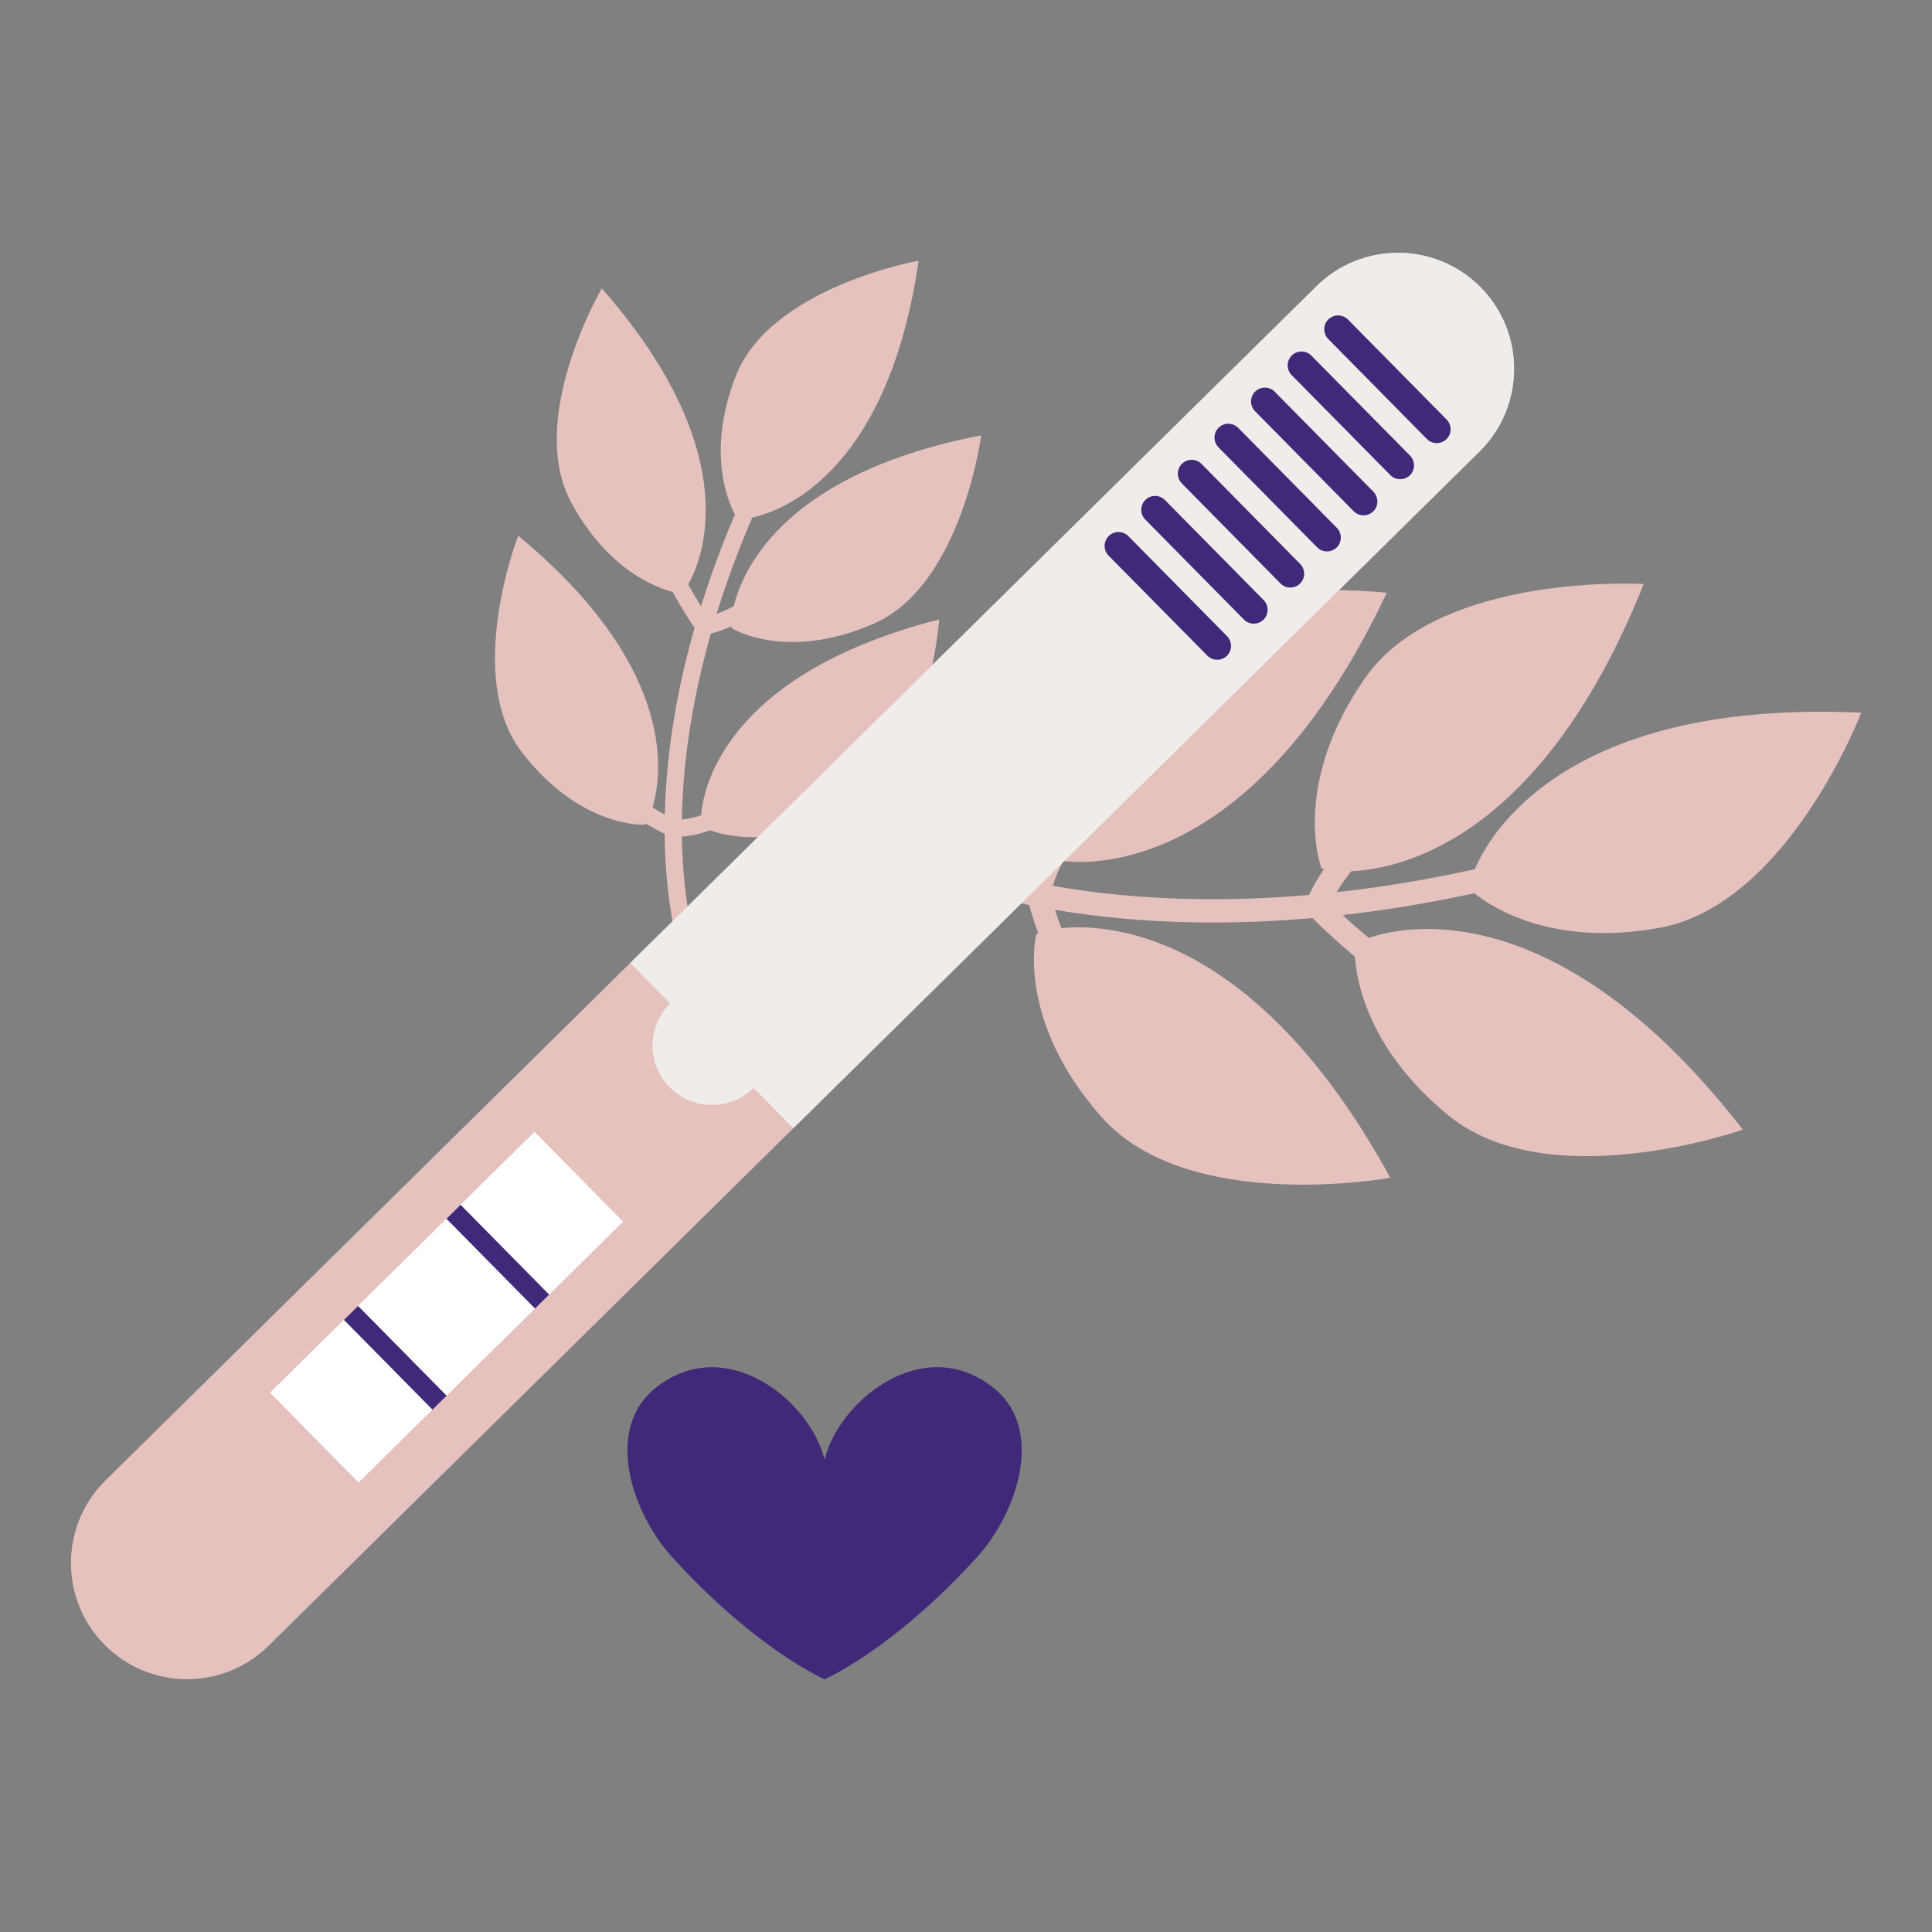 <?xml version="1.0" encoding="UTF-8"?> <svg xmlns="http://www.w3.org/2000/svg" xmlns:xlink="http://www.w3.org/1999/xlink" width="1080" zoomAndPan="magnify" viewBox="0 0 810 810" height="1080" preserveAspectRatio="xMidYMid meet" version="1.0"><rect x="0" y="0" width="810" height="810" fill="#808080" stroke="none"/><defs><clipPath id="23458441df"><path d="M 368 244 L 780.395 244 L 780.395 497 L 368 497 Z M 368 244 " clip-rule="nonzero"></path></clipPath><clipPath id="e6ed9d3aa8"><path d="M 29.645 105 L 635 105 L 635 705 L 29.645 705 Z M 29.645 105 " clip-rule="nonzero"></path></clipPath></defs><g clip-path="url(#23458441df)"><path fill="#e6c2bf" d="M 573.887 393.227 C 569.574 389.668 565.828 386.375 562.914 383.652 C 569.043 382.969 574.949 382.176 580.586 381.344 C 593.91 379.375 606.512 377.027 618.133 374.492 C 625.172 380.207 650.605 397.164 695.719 388.988 C 749.539 379.262 780.348 298.797 780.348 298.797 C 663.059 293.422 626.988 344.062 618.32 364.426 C 605.906 367.152 592.207 369.762 577.559 371.883 C 572.109 372.676 566.355 373.395 560.414 374.039 C 562.004 371.352 564.012 368.438 566.547 365.258 C 591.41 364.16 648.031 347.695 689.133 244.867 C 689.133 244.867 603.145 239.645 572.035 284.645 C 540.922 329.645 553.98 363.895 553.98 363.895 C 553.906 364.008 554.285 364.234 555.039 364.465 C 552.504 368.133 550.422 371.73 548.832 375.211 C 516.738 378.012 479.309 378.09 441.422 371.391 C 442.406 367.906 443.922 364.465 445.812 360.98 C 466.062 363.402 529.871 357.914 581.383 248.535 C 581.383 248.535 495.848 238.168 462.125 281.238 C 435.859 314.77 436.691 343.344 438.355 354.395 C 435.367 359.391 433.172 364.426 431.809 369.535 C 412.848 365.598 393.887 359.883 375.531 351.859 C 373.07 350.762 370.156 351.898 369.098 354.395 C 368.641 355.418 368.566 356.477 368.832 357.461 C 369.172 358.898 370.156 360.188 371.633 360.828 C 391.199 369.383 411.371 375.363 431.508 379.449 C 432.188 382.062 433.398 386.188 435.293 391.223 C 434.648 391.523 434.309 391.75 434.422 391.863 C 434.422 391.863 425.602 427.441 461.859 468.355 C 498.156 509.305 582.895 493.789 582.895 493.789 C 528.473 394.324 468.785 386.719 445.02 389.141 C 443.883 386.262 442.973 383.613 442.293 381.457 C 480.441 387.891 517.949 387.738 550.273 384.902 C 553.148 387.816 559.469 393.984 568.059 401.062 C 568.777 412.039 574.039 440.348 607.156 467.559 C 649.434 502.266 730.691 473.613 730.691 473.613 C 656.66 378.164 593.227 386.453 573.887 393.227 Z M 573.887 393.227 " fill-opacity="1" fill-rule="nonzero"></path></g><path fill="#e6c2bf" d="M 288.52 244.98 C 290.488 248.574 292.34 251.715 293.895 254.215 C 295.258 249.898 296.617 245.734 297.98 241.801 C 301.234 232.488 304.68 223.707 308.125 215.684 C 304.984 209.82 296.316 189.152 308.426 157.777 C 322.883 120.348 385.145 109.297 385.145 109.297 C 372.766 194.566 331.25 213.566 315.391 216.973 C 311.684 225.527 307.934 235.062 304.379 245.32 C 303.051 249.141 301.727 253.152 300.441 257.355 C 302.598 256.559 304.984 255.539 307.633 254.176 C 311.871 236.387 331.59 197.898 411.371 182.531 C 411.371 182.531 403.195 245.242 366.484 261.406 C 329.734 277.566 306.875 263.449 306.875 263.449 C 306.762 263.488 306.688 263.184 306.609 262.617 C 303.621 263.941 300.742 264.926 298.02 265.605 C 291.586 288.352 286.324 315.301 285.871 343.57 C 288.52 343.344 291.207 342.738 293.969 341.832 C 295.027 326.883 307.82 281.691 393.773 259.703 C 393.773 259.703 389.383 322.793 353.691 341.113 C 325.914 355.379 305.398 350.84 297.68 348.113 C 293.668 349.59 289.73 350.461 285.871 350.762 C 286.098 364.957 287.574 379.414 290.789 393.758 C 291.246 395.688 289.996 397.617 288.066 398.035 C 287.27 398.223 286.512 398.109 285.793 397.809 C 284.809 397.352 284.016 396.48 283.75 395.309 C 280.305 380.02 278.793 364.652 278.641 349.59 C 276.863 348.719 274.062 347.281 270.691 345.238 C 270.391 345.691 270.199 345.879 270.125 345.766 C 270.125 345.766 243.254 347.203 218.805 315.375 C 194.355 283.547 217.254 224.617 217.254 224.617 C 281.402 277.605 278.602 321.695 273.57 338.5 C 275.5 339.711 277.277 340.734 278.715 341.527 C 279.359 313.141 284.66 286.121 291.207 263.223 C 289.504 260.762 285.906 255.348 282.047 248.16 C 274.25 246.113 254.57 238.395 239.543 210.766 C 220.395 175.492 252.301 120.914 252.301 120.914 C 310.812 187.449 296.051 231.996 288.52 244.98 Z M 288.52 244.98 " fill-opacity="1" fill-rule="nonzero"></path><g clip-path="url(#e6ed9d3aa8)"><path fill="#e6c2bf" d="M 620.781 120.461 C 630.207 130.035 634.898 142.527 634.785 154.977 C 634.711 167.43 629.863 179.844 620.289 189.305 L 112.605 689.988 C 93.453 708.875 62.645 708.648 43.762 689.496 C 34.336 679.922 29.645 667.43 29.758 654.98 C 29.832 642.527 34.676 630.113 44.254 620.652 L 551.938 120.008 C 571.086 101.121 601.895 101.348 620.781 120.461 Z M 620.781 120.461 " fill-opacity="1" fill-rule="nonzero"></path></g><path fill="#efecea" d="M 620.781 120.461 C 630.207 130.035 634.898 142.527 634.785 154.977 C 634.711 167.43 629.863 179.844 620.289 189.305 L 332.609 473.008 L 264.258 403.711 L 551.938 120.008 C 571.086 101.121 601.895 101.348 620.781 120.461 Z M 620.781 120.461 " fill-opacity="1" fill-rule="nonzero"></path><path fill="#efecea" d="M 323.375 438.34 C 323.375 439.156 323.336 439.969 323.258 440.781 C 323.176 441.594 323.059 442.398 322.898 443.199 C 322.738 444 322.539 444.789 322.305 445.57 C 322.066 446.352 321.793 447.117 321.48 447.871 C 321.168 448.625 320.82 449.363 320.438 450.082 C 320.051 450.801 319.633 451.5 319.18 452.176 C 318.727 452.855 318.242 453.508 317.723 454.141 C 317.207 454.77 316.66 455.375 316.082 455.949 C 315.504 456.527 314.902 457.074 314.273 457.594 C 313.641 458.109 312.988 458.594 312.309 459.047 C 311.629 459.5 310.93 459.918 310.211 460.305 C 309.492 460.688 308.758 461.035 308.004 461.348 C 307.25 461.66 306.484 461.938 305.703 462.172 C 304.922 462.41 304.133 462.605 303.332 462.766 C 302.531 462.926 301.727 463.047 300.914 463.125 C 300.102 463.203 299.289 463.246 298.473 463.246 C 297.656 463.246 296.844 463.203 296.031 463.125 C 295.219 463.047 294.414 462.926 293.613 462.766 C 292.816 462.605 292.023 462.41 291.242 462.172 C 290.465 461.938 289.695 461.66 288.941 461.348 C 288.188 461.035 287.453 460.688 286.734 460.305 C 286.016 459.918 285.316 459.5 284.637 459.047 C 283.957 458.594 283.305 458.109 282.676 457.594 C 282.043 457.074 281.441 456.527 280.863 455.949 C 280.285 455.375 279.738 454.77 279.223 454.141 C 278.703 453.508 278.219 452.855 277.766 452.176 C 277.312 451.5 276.895 450.801 276.512 450.082 C 276.125 449.363 275.777 448.625 275.465 447.871 C 275.152 447.117 274.879 446.352 274.641 445.57 C 274.406 444.789 274.207 444 274.047 443.199 C 273.891 442.398 273.77 441.594 273.688 440.781 C 273.609 439.969 273.57 439.156 273.57 438.34 C 273.57 437.527 273.609 436.711 273.688 435.898 C 273.77 435.09 273.891 434.281 274.047 433.484 C 274.207 432.684 274.406 431.895 274.641 431.113 C 274.879 430.332 275.152 429.566 275.465 428.812 C 275.777 428.059 276.125 427.32 276.512 426.602 C 276.895 425.883 277.312 425.184 277.766 424.504 C 278.219 423.828 278.703 423.172 279.223 422.543 C 279.738 421.914 280.285 421.309 280.863 420.73 C 281.441 420.156 282.043 419.609 282.676 419.09 C 283.305 418.574 283.961 418.09 284.637 417.633 C 285.316 417.18 286.016 416.762 286.734 416.379 C 287.453 415.992 288.188 415.645 288.941 415.332 C 289.695 415.02 290.465 414.746 291.242 414.512 C 292.023 414.273 292.816 414.074 293.613 413.918 C 294.414 413.758 295.219 413.637 296.031 413.559 C 296.844 413.477 297.656 413.438 298.473 413.438 C 299.289 413.438 300.102 413.477 300.914 413.559 C 301.727 413.637 302.531 413.758 303.332 413.918 C 304.133 414.074 304.922 414.273 305.703 414.512 C 306.484 414.746 307.25 415.02 308.004 415.332 C 308.758 415.645 309.492 415.992 310.211 416.379 C 310.93 416.762 311.629 417.18 312.309 417.633 C 312.988 418.09 313.641 418.574 314.273 419.09 C 314.902 419.609 315.504 420.156 316.082 420.73 C 316.66 421.309 317.207 421.914 317.723 422.543 C 318.242 423.172 318.727 423.828 319.18 424.504 C 319.633 425.184 320.051 425.883 320.438 426.602 C 320.82 427.32 321.168 428.059 321.48 428.812 C 321.793 429.566 322.066 430.332 322.305 431.113 C 322.539 431.895 322.738 432.684 322.898 433.484 C 323.059 434.281 323.176 435.09 323.258 435.898 C 323.336 436.711 323.375 437.527 323.375 438.34 Z M 323.375 438.34 " fill-opacity="1" fill-rule="nonzero"></path><path fill="#ffffff" d="M 113.215 583.891 L 224.102 474.531 L 261.227 512.176 L 150.34 621.535 Z M 113.215 583.891 " fill-opacity="1" fill-rule="nonzero"></path><path fill="#402978" d="M 187.18 510.965 L 193.109 505.117 L 230.234 542.766 L 224.309 548.609 Z M 187.18 510.965 " fill-opacity="1" fill-rule="nonzero"></path><path fill="#402978" d="M 144.199 553.367 L 150.125 547.52 L 187.254 585.164 L 181.324 591.012 Z M 144.199 553.367 " fill-opacity="1" fill-rule="nonzero"></path><path fill="#402978" d="M 556.934 133.898 C 554.66 136.129 554.625 139.801 556.855 142.109 L 598.223 184.043 C 600.457 186.316 604.129 186.352 606.438 184.121 C 608.707 181.887 608.746 178.215 606.512 175.906 L 565.145 133.973 C 562.914 131.703 559.242 131.664 556.934 133.898 Z M 556.934 133.898 " fill-opacity="1" fill-rule="nonzero"></path><path fill="#402978" d="M 541.605 149.035 C 539.332 151.27 539.297 154.941 541.527 157.25 L 582.895 199.184 C 585.129 201.453 588.801 201.492 591.109 199.258 C 593.379 197.027 593.418 193.355 591.184 191.047 L 549.816 149.113 C 547.547 146.805 543.875 146.805 541.605 149.035 Z M 541.605 149.035 " fill-opacity="1" fill-rule="nonzero"></path><path fill="#402978" d="M 526.238 164.176 C 523.969 166.406 523.93 170.078 526.164 172.387 L 567.531 214.324 C 569.762 216.594 573.434 216.633 575.742 214.398 C 578.016 212.164 578.051 208.496 575.82 206.184 L 534.453 164.25 C 532.219 161.941 528.547 161.941 526.238 164.176 Z M 526.238 164.176 " fill-opacity="1" fill-rule="nonzero"></path><path fill="#402978" d="M 510.91 179.312 C 508.641 181.547 508.602 185.219 510.836 187.527 L 552.203 229.461 C 554.434 231.734 558.105 231.77 560.414 229.539 C 562.688 227.305 562.723 223.633 560.492 221.324 L 519.125 179.391 C 516.852 177.082 513.18 177.082 510.91 179.312 Z M 510.91 179.312 " fill-opacity="1" fill-rule="nonzero"></path><path fill="#402978" d="M 495.543 194.453 C 493.273 196.688 493.234 200.355 495.469 202.664 L 536.836 244.602 C 539.07 246.871 542.738 246.91 545.047 244.676 C 547.32 242.441 547.355 238.773 545.125 236.465 L 503.758 194.527 C 501.523 192.219 497.852 192.184 495.543 194.453 Z M 495.543 194.453 " fill-opacity="1" fill-rule="nonzero"></path><path fill="#402978" d="M 480.215 209.59 C 477.945 211.824 477.906 215.496 480.141 217.805 L 521.508 259.738 C 523.742 262.012 527.41 262.047 529.719 259.816 C 531.992 257.582 532.027 253.91 529.797 251.602 L 488.43 209.668 C 486.156 207.359 482.488 207.32 480.215 209.59 Z M 480.215 209.59 " fill-opacity="1" fill-rule="nonzero"></path><path fill="#402978" d="M 464.852 224.73 C 462.578 226.965 462.543 230.637 464.773 232.945 L 506.18 274.879 C 508.414 277.148 512.082 277.188 514.391 274.953 C 516.664 272.723 516.699 269.051 514.469 266.742 L 473.102 224.805 C 470.828 222.496 467.16 222.461 464.852 224.73 Z M 464.852 224.73 " fill-opacity="1" fill-rule="nonzero"></path><path fill="#402978" d="M 416.293 581.668 C 386.922 558.582 351.496 587.422 345.707 612.062 C 339.914 587.422 304.492 558.621 275.121 581.668 C 252.793 599.23 265.242 634.656 281.82 652.859 C 317.168 691.73 345.707 704.031 345.707 704.031 C 345.707 704.031 374.242 691.766 409.594 652.859 C 426.172 634.656 438.621 599.191 416.293 581.668 Z M 416.293 581.668 " fill-opacity="1" fill-rule="nonzero"></path></svg> 